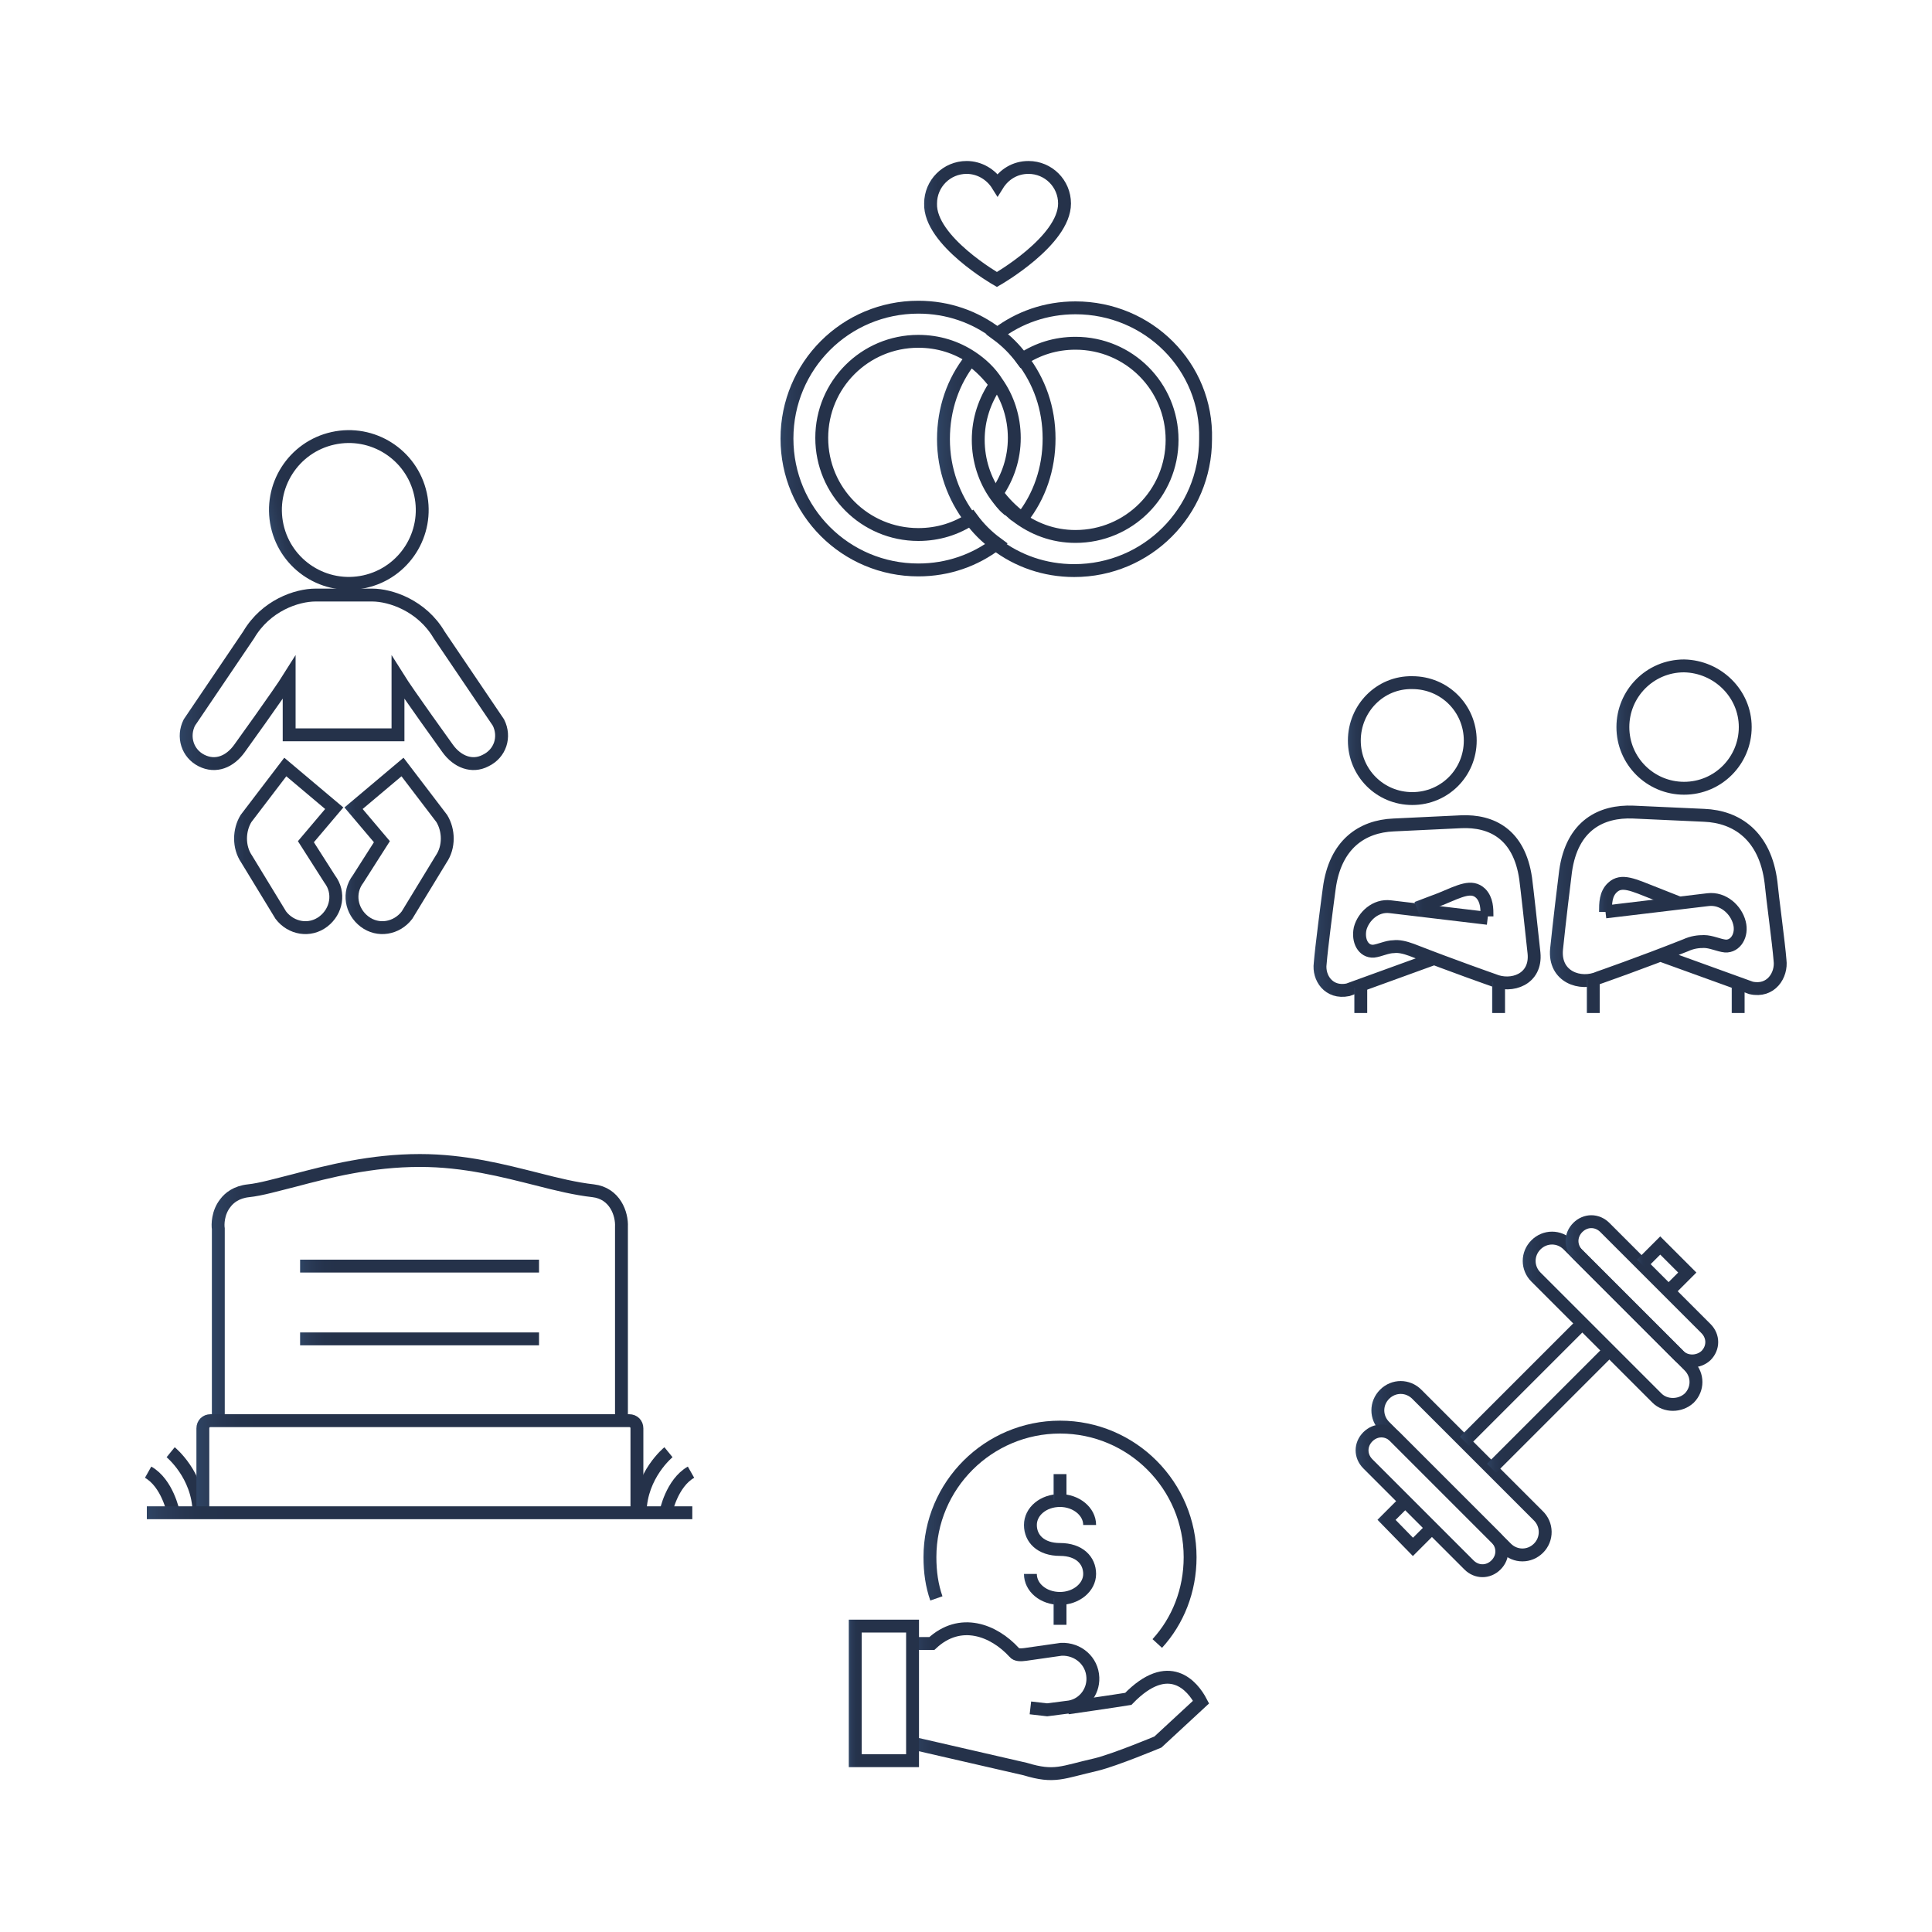 <?xml version="1.0" encoding="utf-8"?>
<!-- Generator: Adobe Illustrator 22.1.0, SVG Export Plug-In . SVG Version: 6.00 Build 0)  -->
<svg version="1.1" id="Layer_1" xmlns="http://www.w3.org/2000/svg" xmlns:xlink="http://www.w3.org/1999/xlink" x="0px" y="0px"
	 viewBox="0 0 300 300" style="enable-background:new 0 0 300 300;" xml:space="preserve">
<style type="text/css">
	.st0{fill:none;stroke:url(#SVGID_1_);stroke-width:2;stroke-miterlimit:10;}
	.st1{fill:none;stroke:url(#SVGID_2_);stroke-width:2;stroke-miterlimit:10;}
	.st2{fill:none;stroke:url(#SVGID_3_);stroke-width:2;stroke-miterlimit:10;}
	.st3{fill:none;stroke:url(#SVGID_4_);stroke-width:2;stroke-miterlimit:10;}
	.st4{fill:none;stroke:url(#SVGID_5_);stroke-width:2;stroke-miterlimit:10;}
	.st5{fill:none;stroke:url(#SVGID_6_);stroke-width:2;stroke-miterlimit:10;}
	.st6{fill:none;stroke:url(#SVGID_7_);stroke-width:2;stroke-miterlimit:10;}
	.st7{fill:none;stroke:url(#SVGID_8_);stroke-width:2;stroke-miterlimit:10;}
	.st8{fill:none;stroke:url(#SVGID_9_);stroke-width:2;stroke-miterlimit:10;}
	.st9{fill:none;stroke:url(#SVGID_10_);stroke-width:2;stroke-miterlimit:10;}
	.st10{fill:none;stroke:url(#SVGID_11_);stroke-width:2;stroke-miterlimit:10;}
	.st11{fill:none;stroke:url(#SVGID_12_);stroke-width:2;stroke-miterlimit:10;}
	.st12{fill:none;stroke:url(#SVGID_13_);stroke-width:2;stroke-miterlimit:10;}
	.st13{fill:none;stroke:url(#SVGID_14_);stroke-width:2;stroke-miterlimit:10;}
	.st14{fill:none;stroke:url(#SVGID_15_);stroke-width:2;stroke-miterlimit:10;}
	.st15{fill:none;stroke:url(#SVGID_16_);stroke-width:2;stroke-miterlimit:10;}
	.st16{fill:none;stroke:url(#SVGID_17_);stroke-width:2;stroke-miterlimit:10;}
	.st17{fill:none;stroke:url(#SVGID_18_);stroke-width:2;stroke-miterlimit:10;}
	.st18{fill:none;stroke:url(#SVGID_19_);stroke-width:2;stroke-miterlimit:10;}
	.st19{fill:none;stroke:url(#SVGID_20_);stroke-width:2;stroke-miterlimit:10;}
	.st20{fill:none;stroke:url(#SVGID_21_);stroke-width:2;stroke-miterlimit:10;}
	.st21{fill:none;stroke:url(#SVGID_22_);stroke-width:2;stroke-miterlimit:10;}
	.st22{fill:none;stroke:url(#SVGID_23_);stroke-width:2;stroke-miterlimit:10;}
	.st23{fill:none;stroke:url(#SVGID_24_);stroke-width:2;stroke-miterlimit:10;}
	.st24{fill:none;stroke:url(#SVGID_25_);stroke-width:2;stroke-miterlimit:10;}
	.st25{fill:none;stroke:url(#SVGID_26_);stroke-width:2;stroke-miterlimit:10;}
	.st26{fill:none;stroke:url(#SVGID_27_);stroke-width:2;stroke-miterlimit:10;}
	.st27{fill:none;stroke:url(#SVGID_28_);stroke-width:2;stroke-miterlimit:10;}
	.st28{fill:none;stroke:url(#SVGID_29_);stroke-width:2;stroke-miterlimit:10;}
	.st29{fill:none;stroke:url(#SVGID_30_);stroke-width:2;stroke-miterlimit:10;}
	.st30{fill:none;stroke:url(#SVGID_31_);stroke-width:2;stroke-miterlimit:10;}
	.st31{fill:none;stroke:url(#SVGID_32_);stroke-width:2;stroke-miterlimit:10;}
	.st32{fill:none;stroke:url(#SVGID_33_);stroke-width:2;stroke-miterlimit:10;}
	.st33{fill:none;stroke:url(#SVGID_34_);stroke-width:2;stroke-miterlimit:10;}
	.st34{fill:none;stroke:url(#SVGID_35_);stroke-width:2;stroke-miterlimit:10;}
	.st35{fill:none;stroke:url(#SVGID_36_);stroke-width:2;stroke-miterlimit:10;}
	.st36{fill:none;stroke:url(#SVGID_37_);stroke-width:2;stroke-miterlimit:10;}
	.st37{fill:none;stroke:url(#SVGID_38_);stroke-width:2;stroke-miterlimit:10;}
	.st38{fill:none;stroke:url(#SVGID_39_);stroke-width:2;stroke-miterlimit:10;}
	.st39{fill:none;stroke:url(#SVGID_40_);stroke-width:2;stroke-miterlimit:10;}
	.st40{fill:none;stroke:url(#SVGID_41_);stroke-width:2;stroke-miterlimit:10;}
</style>
<g>
	<g>
		<linearGradient id="SVGID_1_" gradientUnits="userSpaceOnUse" x1="41.878" y1="79.223" x2="66.609" y2="79.223">
			<stop  offset="0" style="stop-color:#2E4464"/>
			<stop  offset="2.248972e-02" style="stop-color:#2C3E5B"/>
			<stop  offset="6.035903e-02" style="stop-color:#283752"/>
			<stop  offset="0.102" style="stop-color:#25334C"/>
			<stop  offset="0.154" style="stop-color:#25324A"/>
			<stop  offset="0.274" style="stop-color:#25324A"/>
			<stop  offset="1" style="stop-color:#25324A"/>
		</linearGradient>
		
			<ellipse transform="matrix(0.976 -0.216 0.216 0.976 -15.84 13.596)" class="st0" cx="54.2" cy="79.2" rx="11.4" ry="11.4"/>
		<g>
			<linearGradient id="SVGID_2_" gradientUnits="userSpaceOnUse" x1="36.336" y1="131.354" x2="53.307" y2="131.354">
				<stop  offset="0" style="stop-color:#2E4464"/>
				<stop  offset="2.248972e-02" style="stop-color:#2C3E5B"/>
				<stop  offset="6.035903e-02" style="stop-color:#283752"/>
				<stop  offset="0.102" style="stop-color:#25334C"/>
				<stop  offset="0.154" style="stop-color:#25324A"/>
				<stop  offset="0.274" style="stop-color:#25324A"/>
				<stop  offset="1" style="stop-color:#25324A"/>
			</linearGradient>
			<path class="st1" d="M47.5,130.7l4.4-5.2l-7.6-6.4l-6.1,8c-1.1,1.8-1.2,4.4,0.1,6.3l5.3,8.7c1.6,2.1,4.5,2.6,6.6,1
				c2.1-1.6,2.6-4.5,1-6.6L47.5,130.7z"/>
		</g>
		<g>
			<linearGradient id="SVGID_3_" gradientUnits="userSpaceOnUse" x1="53.536" y1="131.354" x2="70.508" y2="131.354">
				<stop  offset="0" style="stop-color:#2E4464"/>
				<stop  offset="2.248972e-02" style="stop-color:#2C3E5B"/>
				<stop  offset="6.035903e-02" style="stop-color:#283752"/>
				<stop  offset="0.102" style="stop-color:#25334C"/>
				<stop  offset="0.154" style="stop-color:#25324A"/>
				<stop  offset="0.274" style="stop-color:#25324A"/>
				<stop  offset="1" style="stop-color:#25324A"/>
			</linearGradient>
			<path class="st2" d="M59.3,130.7l-4.4-5.2l7.6-6.4l6.1,8c1.1,1.8,1.2,4.4-0.1,6.3l-5.3,8.7c-1.6,2.1-4.5,2.6-6.6,1
				c-2.1-1.6-2.6-4.5-1-6.6L59.3,130.7z"/>
		</g>
		<linearGradient id="SVGID_4_" gradientUnits="userSpaceOnUse" x1="27.921" y1="105.532" x2="78.922" y2="105.532">
			<stop  offset="0" style="stop-color:#2E4464"/>
			<stop  offset="2.248972e-02" style="stop-color:#2C3E5B"/>
			<stop  offset="6.035903e-02" style="stop-color:#283752"/>
			<stop  offset="0.102" style="stop-color:#25334C"/>
			<stop  offset="0.154" style="stop-color:#25324A"/>
			<stop  offset="0.274" style="stop-color:#25324A"/>
			<stop  offset="1" style="stop-color:#25324A"/>
		</linearGradient>
		<path class="st3" d="M77.4,112.2l-9.2-13.6c-2.7-4.6-7.6-6.2-10.4-6.2H49c-2.9,0-7.7,1.6-10.4,6.2l-9.2,13.6
			c-1.1,2.2-0.3,4.8,1.9,5.9c2.2,1.1,4.4,0.2,5.9-1.9c0,0,6.2-8.6,7.7-11c0,5.4,0,8.9,0,8.9h16.9c0,0,0-3.4,0-8.9
			c1.5,2.4,7.7,11,7.7,11c1.5,2.1,3.8,3,5.9,1.9C77.7,117,78.5,114.4,77.4,112.2z"/>
	</g>
	<g>
		<linearGradient id="SVGID_5_" gradientUnits="userSpaceOnUse" x1="32.838" y1="199.931" x2="97.506" y2="199.931">
			<stop  offset="0" style="stop-color:#2E4464"/>
			<stop  offset="2.248972e-02" style="stop-color:#2C3E5B"/>
			<stop  offset="6.035903e-02" style="stop-color:#283752"/>
			<stop  offset="0.102" style="stop-color:#25334C"/>
			<stop  offset="0.154" style="stop-color:#25324A"/>
			<stop  offset="0.274" style="stop-color:#25324A"/>
			<stop  offset="1" style="stop-color:#25324A"/>
		</linearGradient>
		<path class="st4" d="M96.5,220.5l0-30c0.1-2-1-5.2-4.4-5.6c-2.7-0.3-5.6-1-8.7-1.8c-5.2-1.3-11.2-2.9-18.2-2.9
			c-7.6,0-14.2,1.7-19.5,3.1c-2.8,0.7-5.2,1.4-7.1,1.6c-1.9,0.2-3,1.1-3.6,1.9c-1.2,1.5-1.2,3.4-1.1,4v29.7"/>
		<linearGradient id="SVGID_6_" gradientUnits="userSpaceOnUse" x1="98.411" y1="229.756" x2="104.452" y2="229.756">
			<stop  offset="0" style="stop-color:#2E4464"/>
			<stop  offset="2.248972e-02" style="stop-color:#2C3E5B"/>
			<stop  offset="6.035903e-02" style="stop-color:#283752"/>
			<stop  offset="0.102" style="stop-color:#25334C"/>
			<stop  offset="0.154" style="stop-color:#25324A"/>
			<stop  offset="0.274" style="stop-color:#25324A"/>
			<stop  offset="1" style="stop-color:#25324A"/>
		</linearGradient>
		<path class="st5" d="M103.8,225.5c0,0-4.3,3.5-4.4,9.3"/>
		<linearGradient id="SVGID_7_" gradientUnits="userSpaceOnUse" x1="102.457" y1="231.381" x2="107.8" y2="231.381">
			<stop  offset="0" style="stop-color:#2E4464"/>
			<stop  offset="2.248972e-02" style="stop-color:#2C3E5B"/>
			<stop  offset="6.035903e-02" style="stop-color:#283752"/>
			<stop  offset="0.102" style="stop-color:#25334C"/>
			<stop  offset="0.154" style="stop-color:#25324A"/>
			<stop  offset="0.274" style="stop-color:#25324A"/>
			<stop  offset="1" style="stop-color:#25324A"/>
		</linearGradient>
		<path class="st6" d="M103.4,234.8c0,0,0.9-4.5,3.9-6.2"/>
		<linearGradient id="SVGID_8_" gradientUnits="userSpaceOnUse" x1="25.893" y1="229.756" x2="31.933" y2="229.756">
			<stop  offset="0" style="stop-color:#2E4464"/>
			<stop  offset="2.248972e-02" style="stop-color:#2C3E5B"/>
			<stop  offset="6.035903e-02" style="stop-color:#283752"/>
			<stop  offset="0.102" style="stop-color:#25334C"/>
			<stop  offset="0.154" style="stop-color:#25324A"/>
			<stop  offset="0.274" style="stop-color:#25324A"/>
			<stop  offset="1" style="stop-color:#25324A"/>
		</linearGradient>
		<path class="st7" d="M26.5,225.5c0,0,4.3,3.5,4.4,9.3"/>
		<linearGradient id="SVGID_9_" gradientUnits="userSpaceOnUse" x1="22.546" y1="231.381" x2="27.888" y2="231.381">
			<stop  offset="0" style="stop-color:#2E4464"/>
			<stop  offset="2.248972e-02" style="stop-color:#2C3E5B"/>
			<stop  offset="6.035903e-02" style="stop-color:#283752"/>
			<stop  offset="0.102" style="stop-color:#25334C"/>
			<stop  offset="0.154" style="stop-color:#25324A"/>
			<stop  offset="0.274" style="stop-color:#25324A"/>
			<stop  offset="1" style="stop-color:#25324A"/>
		</linearGradient>
		<path class="st8" d="M26.9,234.8c0,0-0.9-4.5-3.9-6.2"/>
		<linearGradient id="SVGID_10_" gradientUnits="userSpaceOnUse" x1="46.644" y1="196.606" x2="83.699" y2="196.606">
			<stop  offset="0" style="stop-color:#2E4464"/>
			<stop  offset="2.248972e-02" style="stop-color:#2C3E5B"/>
			<stop  offset="6.035903e-02" style="stop-color:#283752"/>
			<stop  offset="0.102" style="stop-color:#25334C"/>
			<stop  offset="0.154" style="stop-color:#25324A"/>
			<stop  offset="0.274" style="stop-color:#25324A"/>
			<stop  offset="1" style="stop-color:#25324A"/>
		</linearGradient>
		<line class="st9" x1="46.6" y1="196.6" x2="83.7" y2="196.6"/>
		<linearGradient id="SVGID_11_" gradientUnits="userSpaceOnUse" x1="46.644" y1="207.871" x2="83.699" y2="207.871">
			<stop  offset="0" style="stop-color:#2E4464"/>
			<stop  offset="2.248972e-02" style="stop-color:#2C3E5B"/>
			<stop  offset="6.035903e-02" style="stop-color:#283752"/>
			<stop  offset="0.102" style="stop-color:#25334C"/>
			<stop  offset="0.154" style="stop-color:#25324A"/>
			<stop  offset="0.274" style="stop-color:#25324A"/>
			<stop  offset="1" style="stop-color:#25324A"/>
		</linearGradient>
		<line class="st10" x1="46.6" y1="207.9" x2="83.7" y2="207.9"/>
		<linearGradient id="SVGID_12_" gradientUnits="userSpaceOnUse" x1="30.47" y1="227.209" x2="99.874" y2="227.209">
			<stop  offset="0" style="stop-color:#2E4464"/>
			<stop  offset="2.248972e-02" style="stop-color:#2C3E5B"/>
			<stop  offset="6.035903e-02" style="stop-color:#283752"/>
			<stop  offset="0.102" style="stop-color:#25334C"/>
			<stop  offset="0.154" style="stop-color:#25324A"/>
			<stop  offset="0.274" style="stop-color:#25324A"/>
			<stop  offset="1" style="stop-color:#25324A"/>
		</linearGradient>
		<path class="st11" d="M31.5,234.9v-13.1c0-0.7,0.5-1.2,1.2-1.2h65c0.7,0,1.2,0.5,1.2,1.2v13.1"/>
		<linearGradient id="SVGID_13_" gradientUnits="userSpaceOnUse" x1="22.846" y1="234.877" x2="107.499" y2="234.877">
			<stop  offset="0" style="stop-color:#2E4464"/>
			<stop  offset="2.248972e-02" style="stop-color:#2C3E5B"/>
			<stop  offset="6.035903e-02" style="stop-color:#283752"/>
			<stop  offset="0.102" style="stop-color:#25334C"/>
			<stop  offset="0.154" style="stop-color:#25324A"/>
			<stop  offset="0.274" style="stop-color:#25324A"/>
			<stop  offset="1" style="stop-color:#25324A"/>
		</linearGradient>
		<line class="st12" x1="107.5" y1="234.9" x2="22.8" y2="234.9"/>
	</g>
	<g>
		<linearGradient id="SVGID_14_" gradientUnits="userSpaceOnUse" x1="143.35" y1="34.772" x2="166.252" y2="34.772">
			<stop  offset="0" style="stop-color:#2E4464"/>
			<stop  offset="2.248972e-02" style="stop-color:#2C3E5B"/>
			<stop  offset="6.035903e-02" style="stop-color:#283752"/>
			<stop  offset="0.102" style="stop-color:#25334C"/>
			<stop  offset="0.154" style="stop-color:#25324A"/>
			<stop  offset="0.274" style="stop-color:#25324A"/>
			<stop  offset="1" style="stop-color:#25324A"/>
		</linearGradient>
		<path class="st13" d="M154.8,43.4c0,0,10.5-6,10.5-11.8c0-3.1-2.5-5.6-5.6-5.6c-2.1,0-3.8,1.1-4.8,2.7c-1-1.6-2.8-2.7-4.8-2.7
			c-3.1,0-5.6,2.5-5.6,5.6C144.3,37.4,154.8,43.4,154.8,43.4z"/>
		<g>
			<linearGradient id="SVGID_15_" gradientUnits="userSpaceOnUse" x1="121.141" y1="68.171" x2="163.966" y2="68.171">
				<stop  offset="0" style="stop-color:#2E4464"/>
				<stop  offset="2.248972e-02" style="stop-color:#2C3E5B"/>
				<stop  offset="6.035903e-02" style="stop-color:#283752"/>
				<stop  offset="0.102" style="stop-color:#25334C"/>
				<stop  offset="0.154" style="stop-color:#25324A"/>
				<stop  offset="0.274" style="stop-color:#25324A"/>
				<stop  offset="1" style="stop-color:#25324A"/>
			</linearGradient>
			<path class="st14" d="M158.7,55.7c-1.1-1.5-2.4-2.8-3.9-3.9c-3.4-2.6-7.6-4.1-12.2-4.1c-11.3,0-20.4,9.1-20.4,20.4
				c0,11.3,9.1,20.4,20.4,20.4c4.6,0,8.8-1.5,12.2-4.1c-1.5-1.1-2.8-2.4-3.9-3.9c-2.4,1.6-5.2,2.5-8.3,2.5c-8.3,0-15-6.7-15-15
				s6.7-15,15-15c3.1,0,5.9,0.9,8.3,2.5c1.5,1,2.9,2.3,3.9,3.9c1.7,2.4,2.7,5.4,2.7,8.6c0,3.2-1,6.1-2.7,8.6
				c1.1,1.5,2.4,2.8,3.9,3.9c2.7-3.4,4.2-7.7,4.2-12.4S161.4,59.2,158.7,55.7z"/>
			<linearGradient id="SVGID_16_" gradientUnits="userSpaceOnUse" x1="145.636" y1="68.171" x2="188.46" y2="68.171">
				<stop  offset="0" style="stop-color:#2E4464"/>
				<stop  offset="2.248972e-02" style="stop-color:#2C3E5B"/>
				<stop  offset="6.035903e-02" style="stop-color:#283752"/>
				<stop  offset="0.102" style="stop-color:#25334C"/>
				<stop  offset="0.154" style="stop-color:#25324A"/>
				<stop  offset="0.274" style="stop-color:#25324A"/>
				<stop  offset="1" style="stop-color:#25324A"/>
			</linearGradient>
			<path class="st15" d="M167,47.8c-4.6,0-8.8,1.5-12.2,4.1c1.5,1.1,2.8,2.4,3.9,3.9c2.4-1.6,5.2-2.5,8.3-2.5c8.3,0,15,6.7,15,15
				s-6.7,15-15,15c-3.5,0-6.6-1.2-9.2-3.2c-0.1-0.1-0.2-0.1-0.3-0.2c-0.3-0.3-0.7-0.6-1-0.9c0,0,0,0-0.1,0c-0.7-0.6-1.2-1.3-1.8-2.1
				l0,0l0,0c-1.7-2.4-2.7-5.4-2.7-8.6c0-3.2,1-6.1,2.7-8.6l0,0c-1.1-1.5-2.4-2.8-3.9-3.9l0,0c-2.7,3.4-4.2,7.7-4.2,12.4
				s1.6,9,4.2,12.4l0,0c1.1,1.5,2.4,2.8,3.9,3.9l0,0c3.4,2.6,7.6,4.1,12.2,4.1c11.3,0,20.4-9.1,20.4-20.4
				C187.5,56.9,178.3,47.8,167,47.8z"/>
		</g>
	</g>
	<g>
		<g>
			<linearGradient id="SVGID_17_" gradientUnits="userSpaceOnUse" x1="213.007" y1="228.448" x2="240.963" y2="228.448">
				<stop  offset="0" style="stop-color:#2E4464"/>
				<stop  offset="2.248972e-02" style="stop-color:#2C3E5B"/>
				<stop  offset="6.035903e-02" style="stop-color:#283752"/>
				<stop  offset="0.102" style="stop-color:#25334C"/>
				<stop  offset="0.154" style="stop-color:#25324A"/>
				<stop  offset="0.274" style="stop-color:#25324A"/>
				<stop  offset="1" style="stop-color:#25324A"/>
			</linearGradient>
			<path class="st16" d="M238.9,240.4L238.9,240.4c-1.4,1.4-3.6,1.4-5,0L215,221.5c-1.4-1.4-1.4-3.6,0-5l0,0c1.4-1.4,3.6-1.4,5,0
				l18.8,18.8C240.3,236.7,240.3,239,238.9,240.4z"/>
			<linearGradient id="SVGID_18_" gradientUnits="userSpaceOnUse" x1="210.563" y1="233.057" x2="234.189" y2="233.057">
				<stop  offset="0" style="stop-color:#2E4464"/>
				<stop  offset="2.248972e-02" style="stop-color:#2C3E5B"/>
				<stop  offset="6.035903e-02" style="stop-color:#283752"/>
				<stop  offset="0.102" style="stop-color:#25334C"/>
				<stop  offset="0.154" style="stop-color:#25324A"/>
				<stop  offset="0.274" style="stop-color:#25324A"/>
				<stop  offset="1" style="stop-color:#25324A"/>
			</linearGradient>
			<path class="st17" d="M232.3,243L232.3,243c-1.2,1.2-3,1.2-4.2,0l-15.7-15.7c-1.2-1.2-1.2-3,0-4.2l0,0c1.2-1.2,3-1.2,4.2,0
				l15.7,15.7C233.5,240,233.5,241.8,232.3,243z"/>
			<linearGradient id="SVGID_19_" gradientUnits="userSpaceOnUse" x1="236.337" y1="205.118" x2="264.293" y2="205.118">
				<stop  offset="0" style="stop-color:#2E4464"/>
				<stop  offset="2.248972e-02" style="stop-color:#2C3E5B"/>
				<stop  offset="6.035903e-02" style="stop-color:#283752"/>
				<stop  offset="0.102" style="stop-color:#25334C"/>
				<stop  offset="0.154" style="stop-color:#25324A"/>
				<stop  offset="0.274" style="stop-color:#25324A"/>
				<stop  offset="1" style="stop-color:#25324A"/>
			</linearGradient>
			<path class="st18" d="M262.3,217.1L262.3,217.1c1.4-1.4,1.4-3.6,0-5l-18.8-18.8c-1.4-1.4-3.6-1.4-5,0l0,0c-1.4,1.4-1.4,3.6,0,5
				l18.8,18.8C258.6,218.4,260.9,218.4,262.3,217.1z"/>
			<linearGradient id="SVGID_20_" gradientUnits="userSpaceOnUse" x1="243.111" y1="200.509" x2="266.737" y2="200.509">
				<stop  offset="0" style="stop-color:#2E4464"/>
				<stop  offset="2.248972e-02" style="stop-color:#2C3E5B"/>
				<stop  offset="6.035903e-02" style="stop-color:#283752"/>
				<stop  offset="0.102" style="stop-color:#25334C"/>
				<stop  offset="0.154" style="stop-color:#25324A"/>
				<stop  offset="0.274" style="stop-color:#25324A"/>
				<stop  offset="1" style="stop-color:#25324A"/>
			</linearGradient>
			<path class="st19" d="M264.9,210.5L264.9,210.5c1.2-1.2,1.2-3,0-4.2l-15.7-15.7c-1.2-1.2-3-1.2-4.2,0l0,0c-1.2,1.2-1.2,3,0,4.2
				l15.7,15.7C261.8,211.6,263.7,211.6,264.9,210.5z"/>
		</g>
		<linearGradient id="SVGID_21_" gradientUnits="userSpaceOnUse" x1="254.226" y1="196.607" x2="263.427" y2="196.607">
			<stop  offset="0" style="stop-color:#2E4464"/>
			<stop  offset="2.248972e-02" style="stop-color:#2C3E5B"/>
			<stop  offset="6.035903e-02" style="stop-color:#283752"/>
			<stop  offset="0.102" style="stop-color:#25334C"/>
			<stop  offset="0.154" style="stop-color:#25324A"/>
			<stop  offset="0.274" style="stop-color:#25324A"/>
			<stop  offset="1" style="stop-color:#25324A"/>
		</linearGradient>
		<polyline class="st20" points="254.9,196.3 257.8,193.4 262,197.6 259.1,200.5 		"/>
		<linearGradient id="SVGID_22_" gradientUnits="userSpaceOnUse" x1="226.711" y1="214.699" x2="246.425" y2="214.699">
			<stop  offset="0" style="stop-color:#2E4464"/>
			<stop  offset="2.248972e-02" style="stop-color:#2C3E5B"/>
			<stop  offset="6.035903e-02" style="stop-color:#283752"/>
			<stop  offset="0.102" style="stop-color:#25334C"/>
			<stop  offset="0.154" style="stop-color:#25324A"/>
			<stop  offset="0.274" style="stop-color:#25324A"/>
			<stop  offset="1" style="stop-color:#25324A"/>
		</linearGradient>
		<line class="st21" x1="245.7" y1="205.5" x2="227.4" y2="223.8"/>
		<linearGradient id="SVGID_23_" gradientUnits="userSpaceOnUse" x1="230.877" y1="218.865" x2="250.591" y2="218.865">
			<stop  offset="0" style="stop-color:#2E4464"/>
			<stop  offset="2.248972e-02" style="stop-color:#2C3E5B"/>
			<stop  offset="6.035903e-02" style="stop-color:#283752"/>
			<stop  offset="0.102" style="stop-color:#25334C"/>
			<stop  offset="0.154" style="stop-color:#25324A"/>
			<stop  offset="0.274" style="stop-color:#25324A"/>
			<stop  offset="1" style="stop-color:#25324A"/>
		</linearGradient>
		<line class="st22" x1="249.9" y1="209.7" x2="231.6" y2="228"/>
		<linearGradient id="SVGID_24_" gradientUnits="userSpaceOnUse" x1="213.865" y1="236.967" x2="223.067" y2="236.967">
			<stop  offset="0" style="stop-color:#2E4464"/>
			<stop  offset="2.248972e-02" style="stop-color:#2C3E5B"/>
			<stop  offset="6.035903e-02" style="stop-color:#283752"/>
			<stop  offset="0.102" style="stop-color:#25334C"/>
			<stop  offset="0.154" style="stop-color:#25324A"/>
			<stop  offset="0.274" style="stop-color:#25324A"/>
			<stop  offset="1" style="stop-color:#25324A"/>
		</linearGradient>
		<polyline class="st23" points="222.4,237.2 219.4,240.2 215.3,236 218.2,233.1 		"/>
	</g>
	<g>
		<linearGradient id="SVGID_25_" gradientUnits="userSpaceOnUse" x1="141.79" y1="259.296" x2="170.807" y2="259.296">
			<stop  offset="0" style="stop-color:#2E4464"/>
			<stop  offset="2.248972e-02" style="stop-color:#2C3E5B"/>
			<stop  offset="6.035903e-02" style="stop-color:#283752"/>
			<stop  offset="0.102" style="stop-color:#25334C"/>
			<stop  offset="0.154" style="stop-color:#25324A"/>
			<stop  offset="0.274" style="stop-color:#25324A"/>
			<stop  offset="1" style="stop-color:#25324A"/>
		</linearGradient>
		<path class="st24" d="M160,265.2l2.6,0.3l3.1-0.4c2.4-0.2,4.1-2.3,4-4.6l0,0c-0.1-2.6-2.3-4.5-4.9-4.4l-5.6,0.8
			c-0.7,0.1-1.4,0.1-1.7-0.3l0,0c-3.2-3.5-8.4-5.5-12.8-1.4h-3"/>
		<linearGradient id="SVGID_26_" gradientUnits="userSpaceOnUse" x1="141.568" y1="267.827" x2="187.774" y2="267.827">
			<stop  offset="0" style="stop-color:#2E4464"/>
			<stop  offset="2.248972e-02" style="stop-color:#2C3E5B"/>
			<stop  offset="6.035903e-02" style="stop-color:#283752"/>
			<stop  offset="0.102" style="stop-color:#25334C"/>
			<stop  offset="0.154" style="stop-color:#25324A"/>
			<stop  offset="0.274" style="stop-color:#25324A"/>
			<stop  offset="1" style="stop-color:#25324A"/>
		</linearGradient>
		<path class="st25" d="M165.8,265.2c0,0,7.6-1.1,9.4-1.4c6.3-6.5,10-2,11.3,0.5l-6.7,6.2c0,0-6.7,2.8-9.6,3.5
			c-5.3,1.2-6.4,2.1-11,0.7l-17.4-4"/>
		<linearGradient id="SVGID_27_" gradientUnits="userSpaceOnUse" x1="131.842" y1="262.916" x2="142.79" y2="262.916">
			<stop  offset="0" style="stop-color:#2E4464"/>
			<stop  offset="2.248972e-02" style="stop-color:#2C3E5B"/>
			<stop  offset="6.035903e-02" style="stop-color:#283752"/>
			<stop  offset="0.102" style="stop-color:#25334C"/>
			<stop  offset="0.154" style="stop-color:#25324A"/>
			<stop  offset="0.274" style="stop-color:#25324A"/>
			<stop  offset="1" style="stop-color:#25324A"/>
		</linearGradient>
		<rect x="132.8" y="252.5" class="st26" width="8.9" height="20.9"/>
		<linearGradient id="SVGID_28_" gradientUnits="userSpaceOnUse" x1="143.378" y1="238.262" x2="185.825" y2="238.262">
			<stop  offset="0" style="stop-color:#2E4464"/>
			<stop  offset="2.248972e-02" style="stop-color:#2C3E5B"/>
			<stop  offset="6.035903e-02" style="stop-color:#283752"/>
			<stop  offset="0.102" style="stop-color:#25334C"/>
			<stop  offset="0.154" style="stop-color:#25324A"/>
			<stop  offset="0.274" style="stop-color:#25324A"/>
			<stop  offset="1" style="stop-color:#25324A"/>
		</linearGradient>
		<path class="st27" d="M145.4,248.2c-0.7-2-1-4.1-1-6.4c0-11.2,9.1-20.2,20.2-20.2c11.2,0,20.2,9.1,20.2,20.2
			c0,5.2-1.9,9.9-5.1,13.4"/>
		<g>
			<linearGradient id="SVGID_29_" gradientUnits="userSpaceOnUse" x1="159.049" y1="240.571" x2="170.153" y2="240.571">
				<stop  offset="0" style="stop-color:#2E4464"/>
				<stop  offset="2.248972e-02" style="stop-color:#2C3E5B"/>
				<stop  offset="6.035903e-02" style="stop-color:#283752"/>
				<stop  offset="0.102" style="stop-color:#25334C"/>
				<stop  offset="0.154" style="stop-color:#25324A"/>
				<stop  offset="0.274" style="stop-color:#25324A"/>
				<stop  offset="1" style="stop-color:#25324A"/>
			</linearGradient>
			<path class="st28" d="M160,244.4c0,2.1,2,3.8,4.6,3.8c2.5,0,4.6-1.7,4.6-3.8c0-2.1-1.6-3.8-4.6-3.8c-3,0-4.6-1.7-4.6-3.8
				c0-2.1,2-3.8,4.6-3.8c2.5,0,4.6,1.7,4.6,3.8"/>
			<linearGradient id="SVGID_30_" gradientUnits="userSpaceOnUse" x1="163.601" y1="230.917" x2="165.601" y2="230.917">
				<stop  offset="0" style="stop-color:#2E4464"/>
				<stop  offset="2.248972e-02" style="stop-color:#2C3E5B"/>
				<stop  offset="6.035903e-02" style="stop-color:#283752"/>
				<stop  offset="0.102" style="stop-color:#25334C"/>
				<stop  offset="0.154" style="stop-color:#25324A"/>
				<stop  offset="0.274" style="stop-color:#25324A"/>
				<stop  offset="1" style="stop-color:#25324A"/>
			</linearGradient>
			<line class="st29" x1="164.6" y1="233" x2="164.6" y2="228.9"/>
			<linearGradient id="SVGID_31_" gradientUnits="userSpaceOnUse" x1="163.601" y1="250.226" x2="165.601" y2="250.226">
				<stop  offset="0" style="stop-color:#2E4464"/>
				<stop  offset="2.248972e-02" style="stop-color:#2C3E5B"/>
				<stop  offset="6.035903e-02" style="stop-color:#283752"/>
				<stop  offset="0.102" style="stop-color:#25334C"/>
				<stop  offset="0.154" style="stop-color:#25324A"/>
				<stop  offset="0.274" style="stop-color:#25324A"/>
				<stop  offset="1" style="stop-color:#25324A"/>
			</linearGradient>
			<line class="st30" x1="164.6" y1="252.3" x2="164.6" y2="248.2"/>
		</g>
	</g>
	<g>
		<linearGradient id="SVGID_32_" gradientUnits="userSpaceOnUse" x1="209.256" y1="114.968" x2="229.326" y2="114.968">
			<stop  offset="0" style="stop-color:#2E4464"/>
			<stop  offset="2.248972e-02" style="stop-color:#2C3E5B"/>
			<stop  offset="6.035903e-02" style="stop-color:#283752"/>
			<stop  offset="0.102" style="stop-color:#25334C"/>
			<stop  offset="0.154" style="stop-color:#25324A"/>
			<stop  offset="0.274" style="stop-color:#25324A"/>
			<stop  offset="1" style="stop-color:#25324A"/>
		</linearGradient>
		<path class="st31" d="M210.3,115c0,5,4,9,9,9c5,0,9-4,9-9c0-5-4-9-9-9C214.3,105.9,210.3,110,210.3,115z"/>
		<linearGradient id="SVGID_33_" gradientUnits="userSpaceOnUse" x1="203.954" y1="140.643" x2="239.149" y2="140.643">
			<stop  offset="0" style="stop-color:#2E4464"/>
			<stop  offset="2.248972e-02" style="stop-color:#2C3E5B"/>
			<stop  offset="6.035903e-02" style="stop-color:#283752"/>
			<stop  offset="0.102" style="stop-color:#25334C"/>
			<stop  offset="0.154" style="stop-color:#25324A"/>
			<stop  offset="0.274" style="stop-color:#25324A"/>
			<stop  offset="1" style="stop-color:#25324A"/>
		</linearGradient>
		<path class="st32" d="M222.8,148.8l-13.5,4.9c-3,0.6-4.6-1.9-4.3-4.1c0.2-2.5,1.1-9.4,1.4-11.6c0.9-6.9,5.1-9.7,10-9.9l10.5-0.5
			c4.7-0.2,9,1.9,10,8.8c0.2,1.5,0.9,7.8,1.3,11.6c0.4,4.1-3.5,5.4-6.3,4.2c0,0-6.3-2.2-12.7-4.7c-1.1-0.4-2-0.6-2.8-0.5
			c-1,0-2.2,0.6-3.1,0.7c-1.6,0.1-2.5-1.6-2.1-3.5c0.5-1.9,2.4-3.7,4.7-3.4l15.1,1.8"/>
		<linearGradient id="SVGID_34_" gradientUnits="userSpaceOnUse" x1="219.628" y1="139.729" x2="231.899" y2="139.729">
			<stop  offset="0" style="stop-color:#2E4464"/>
			<stop  offset="2.248972e-02" style="stop-color:#2C3E5B"/>
			<stop  offset="6.035903e-02" style="stop-color:#283752"/>
			<stop  offset="0.102" style="stop-color:#25334C"/>
			<stop  offset="0.154" style="stop-color:#25324A"/>
			<stop  offset="0.274" style="stop-color:#25324A"/>
			<stop  offset="1" style="stop-color:#25324A"/>
		</linearGradient>
		<path class="st33" d="M230.9,142.3c0-1.2,0-2.6-1-3.6c-1.4-1.3-3.1-0.4-6.2,0.9L220,141"/>
		<linearGradient id="SVGID_35_" gradientUnits="userSpaceOnUse" x1="210.264" y1="155.349" x2="212.264" y2="155.349">
			<stop  offset="0" style="stop-color:#2E4464"/>
			<stop  offset="2.248972e-02" style="stop-color:#2C3E5B"/>
			<stop  offset="6.035903e-02" style="stop-color:#283752"/>
			<stop  offset="0.102" style="stop-color:#25334C"/>
			<stop  offset="0.154" style="stop-color:#25324A"/>
			<stop  offset="0.274" style="stop-color:#25324A"/>
			<stop  offset="1" style="stop-color:#25324A"/>
		</linearGradient>
		<line class="st34" x1="211.3" y1="153.4" x2="211.3" y2="157.3"/>
		<linearGradient id="SVGID_36_" gradientUnits="userSpaceOnUse" x1="231.707" y1="154.844" x2="233.707" y2="154.844">
			<stop  offset="0" style="stop-color:#2E4464"/>
			<stop  offset="2.248972e-02" style="stop-color:#2C3E5B"/>
			<stop  offset="6.035903e-02" style="stop-color:#283752"/>
			<stop  offset="0.102" style="stop-color:#25334C"/>
			<stop  offset="0.154" style="stop-color:#25324A"/>
			<stop  offset="0.274" style="stop-color:#25324A"/>
			<stop  offset="1" style="stop-color:#25324A"/>
		</linearGradient>
		<line class="st35" x1="232.7" y1="152.4" x2="232.7" y2="157.3"/>
		<linearGradient id="SVGID_37_" gradientUnits="userSpaceOnUse" x1="251.003" y1="112.943" x2="271.953" y2="112.943">
			<stop  offset="0" style="stop-color:#2E4464"/>
			<stop  offset="2.248972e-02" style="stop-color:#2C3E5B"/>
			<stop  offset="6.035903e-02" style="stop-color:#283752"/>
			<stop  offset="0.102" style="stop-color:#25334C"/>
			<stop  offset="0.154" style="stop-color:#25324A"/>
			<stop  offset="0.274" style="stop-color:#25324A"/>
			<stop  offset="1" style="stop-color:#25324A"/>
		</linearGradient>
		<path class="st36" d="M271,112.9c0,5.2-4.2,9.5-9.5,9.5c-5.2,0-9.5-4.2-9.5-9.5c0-5.2,4.2-9.5,9.5-9.5
			C266.7,103.5,271,107.7,271,112.9z"/>
		<linearGradient id="SVGID_38_" gradientUnits="userSpaceOnUse" x1="240.701" y1="139.83" x2="277.514" y2="139.83">
			<stop  offset="0" style="stop-color:#2E4464"/>
			<stop  offset="2.248972e-02" style="stop-color:#2C3E5B"/>
			<stop  offset="6.035903e-02" style="stop-color:#283752"/>
			<stop  offset="0.102" style="stop-color:#25334C"/>
			<stop  offset="0.154" style="stop-color:#25324A"/>
			<stop  offset="0.274" style="stop-color:#25324A"/>
			<stop  offset="1" style="stop-color:#25324A"/>
		</linearGradient>
		<path class="st37" d="M257.8,148.3l14.1,5.1c3.1,0.7,4.8-2,4.5-4.3c-0.2-2.6-1.2-9.9-1.4-12.1c-0.9-7.2-5.3-10.2-10.4-10.4
			l-11-0.5c-4.9-0.2-9.5,2-10.5,9.2c-0.2,1.5-1,8.2-1.4,12.1c-0.4,4.3,3.7,5.7,6.6,4.4c0,0,6.6-2.3,13.4-5c1.1-0.5,2-0.6,2.9-0.6
			c1.1,0,2.3,0.6,3.3,0.7c1.6,0.1,2.7-1.7,2.2-3.6c-0.5-2-2.5-3.9-4.9-3.6l-15.9,1.9"/>
		<linearGradient id="SVGID_39_" gradientUnits="userSpaceOnUse" x1="248.304" y1="138.896" x2="261.107" y2="138.896">
			<stop  offset="0" style="stop-color:#2E4464"/>
			<stop  offset="2.248972e-02" style="stop-color:#2C3E5B"/>
			<stop  offset="6.035903e-02" style="stop-color:#283752"/>
			<stop  offset="0.102" style="stop-color:#25334C"/>
			<stop  offset="0.154" style="stop-color:#25324A"/>
			<stop  offset="0.274" style="stop-color:#25324A"/>
			<stop  offset="1" style="stop-color:#25324A"/>
		</linearGradient>
		<path class="st38" d="M249.3,141.6c0-1.3,0-2.8,1.1-3.8c1.4-1.3,3.2-0.4,6.5,0.9l3.8,1.5"/>
		<linearGradient id="SVGID_40_" gradientUnits="userSpaceOnUse" x1="268.896" y1="155.252" x2="270.896" y2="155.252">
			<stop  offset="0" style="stop-color:#2E4464"/>
			<stop  offset="2.248972e-02" style="stop-color:#2C3E5B"/>
			<stop  offset="6.035903e-02" style="stop-color:#283752"/>
			<stop  offset="0.102" style="stop-color:#25334C"/>
			<stop  offset="0.154" style="stop-color:#25324A"/>
			<stop  offset="0.274" style="stop-color:#25324A"/>
			<stop  offset="1" style="stop-color:#25324A"/>
		</linearGradient>
		<line class="st39" x1="269.9" y1="153.2" x2="269.9" y2="157.3"/>
		<linearGradient id="SVGID_41_" gradientUnits="userSpaceOnUse" x1="246.409" y1="154.723" x2="248.409" y2="154.723">
			<stop  offset="0" style="stop-color:#2E4464"/>
			<stop  offset="2.248972e-02" style="stop-color:#2C3E5B"/>
			<stop  offset="6.035903e-02" style="stop-color:#283752"/>
			<stop  offset="0.102" style="stop-color:#25334C"/>
			<stop  offset="0.154" style="stop-color:#25324A"/>
			<stop  offset="0.274" style="stop-color:#25324A"/>
			<stop  offset="1" style="stop-color:#25324A"/>
		</linearGradient>
		<line class="st40" x1="247.4" y1="152.1" x2="247.4" y2="157.3"/>
	</g>
</g>
</svg>
